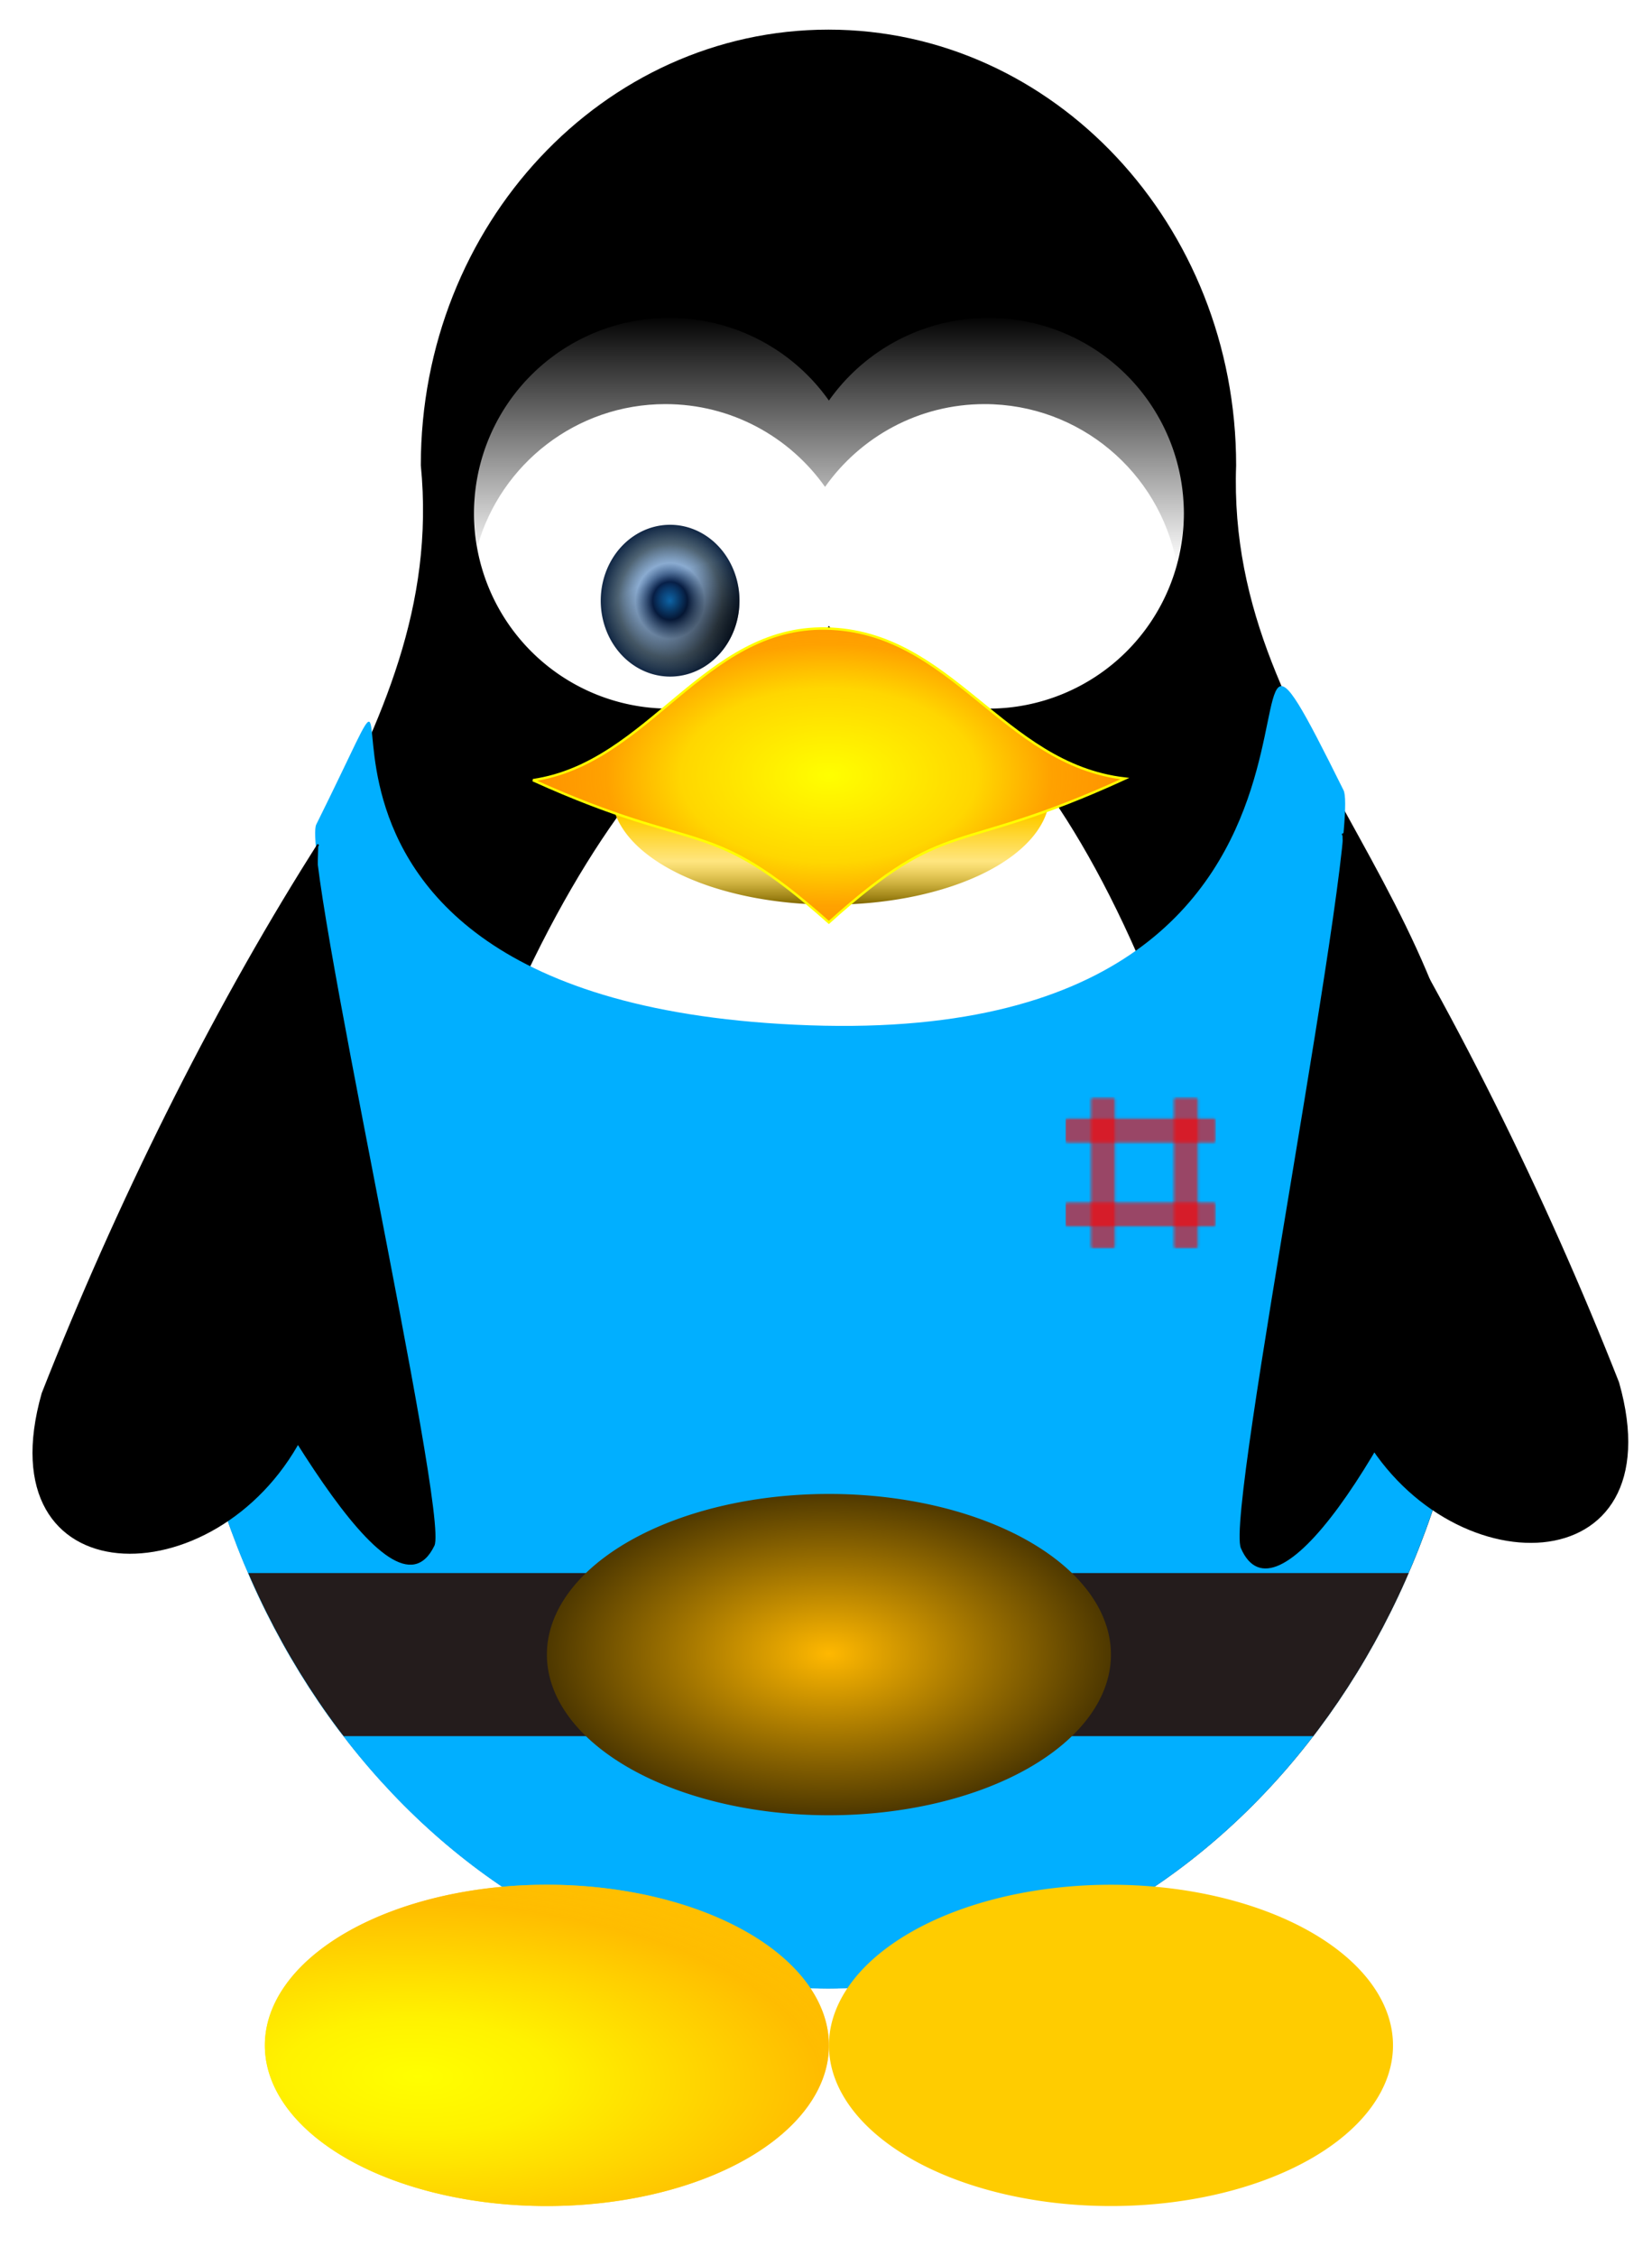 <?xml version="1.0" encoding="UTF-8" standalone="no"?>
<!-- Created with Inkscape (http://www.inkscape.org/) -->
<svg xmlns:inkscape="http://www.inkscape.org/namespaces/inkscape" xmlns:rdf="http://www.w3.org/1999/02/22-rdf-syntax-ns#" xmlns="http://www.w3.org/2000/svg" xmlns:cc="http://web.resource.org/cc/" xmlns:xlink="http://www.w3.org/1999/xlink" xmlns:dc="http://purl.org/dc/elements/1.1/" xmlns:svg="http://www.w3.org/2000/svg" xmlns:sodipodi="http://sodipodi.sourceforge.net/DTD/sodipodi-0.dtd" xmlns:ns1="http://sozi.baierouge.fr" id="svg2" viewBox="0 0 231.64 316.21" version="1.0" inkscape:version="0.91 r13725">
  <defs id="defs4">
    <pattern id="pattern3807" xlink:href="#pattern3760" patternTransform="translate(451.33 523.09)"/>
    <linearGradient id="linearGradient27271">
      <stop id="stop27273" style="stop-color:#000000" offset="0"/>
      <stop id="stop27275" style="stop-color:#000000;stop-opacity:0" offset="1"/>
    </linearGradient>
    <linearGradient id="linearGradient27143">
      <stop id="stop27145" style="stop-color:#ffff00" offset="0"/>
      <stop id="stop27147" style="stop-color:#ffff00;stop-opacity:.735" offset=".256"/>
      <stop id="stop27149" style="stop-color:#ffb700;stop-opacity:.735" offset=".75"/>
      <stop id="stop27151" style="stop-color:#ffb700;stop-opacity:.556" offset="1"/>
    </linearGradient>
    <linearGradient id="linearGradient27057">
      <stop id="stop27059" style="stop-color:#1280d5" offset="0"/>
      <stop id="stop27069" style="stop-color:#08224e" offset=".25"/>
      <stop id="stop27065" style="stop-color:#4579b4;stop-opacity:.627" offset=".5"/>
      <stop id="stop27067" style="stop-color:#102c42;stop-opacity:.737" offset=".75"/>
      <stop id="stop27061" style="stop-color:#112745" offset="1"/>
    </linearGradient>
    <filter id="filter27115" y="-.098" width="1.242" x="-.121" height="1.195">
      <feGaussianBlur id="feGaussianBlur27117" stdDeviation="24.499" inkscape:collect="always"/>
    </filter>
    <radialGradient id="radialGradient27133" gradientUnits="userSpaceOnUse" cy="846.8" cx="234.47" gradientTransform="matrix(1 0 0 .569 0 364.59)" r="115.63">
      <stop id="stop27125" style="stop-color:#ffb800" offset="0"/>
      <stop id="stop27127" style="stop-color:#4e3800" offset="1"/>
    </radialGradient>
    <radialGradient id="radialGradient27200" xlink:href="#linearGradient27057" gradientUnits="userSpaceOnUse" cy="308.49" cx="293.28" gradientTransform="matrix(1 0 0 1.094 0 -28.921)" r="28.439"/>
    <linearGradient id="linearGradient27204" y2="434.68" gradientUnits="userSpaceOnUse" x2="354.6" y1="460.47" x1="354.6">
      <stop id="stop27029" style="stop-color:#7e6500" offset="0"/>
      <stop id="stop27035" style="stop-color:#ffcc00;stop-opacity:.498" offset=".5"/>
      <stop id="stop27031" style="stop-color:#ffcc00" offset="1"/>
    </linearGradient>
    <radialGradient id="radialGradient27206" gradientUnits="userSpaceOnUse" cy="391.34" cx="355.71" gradientTransform="matrix(1 -2.3086e-7 1.3531e-7 .586 -0 161.98)" r="121.84">
      <stop id="stop27009" style="stop-color:#ffff00" offset="0"/>
      <stop id="stop27015" style="stop-color:#ffff00;stop-opacity:.735" offset=".5"/>
      <stop id="stop27017" style="stop-color:#ffb700;stop-opacity:.735" offset=".75"/>
      <stop id="stop27011" style="stop-color:#ffb700;stop-opacity:.556" offset="1"/>
    </radialGradient>
    <radialGradient id="radialGradient27240" xlink:href="#linearGradient27143" gradientUnits="userSpaceOnUse" cy="869.36" cx="181.48" gradientTransform="matrix(1.902 .052 -.022 .819 -144.44 137.95)" r="115.63"/>
    <radialGradient id="radialGradient3111" xlink:href="#linearGradient27271" gradientUnits="userSpaceOnUse" cy="319.7" cx="355.11" gradientTransform="matrix(1 0 0 .345 0 209.54)" r="90.27"/>
    <linearGradient id="linearGradient3121" y2="304.03" gradientUnits="userSpaceOnUse" x2="354.29" y1="202.19" x1="354.29">
      <stop id="stop27310" style="stop-color:#000000" offset="0"/>
      <stop id="stop27312" style="stop-color:#000000;stop-opacity:0" offset="1"/>
    </linearGradient>
    <pattern id="pattern3760" width="61.588" patternUnits="userSpaceOnUse" patternTransform="translate(-410.91 72.726)" height="62.344">
      <rect id="rect3758" style="opacity:.6;fill:#ff0000" ry=".684" height="61.588" width="9.824" y=".378" x="10.391"/>
      <rect id="rect3756" style="opacity:.6;fill:#ff0000" transform="rotate(90)" ry=".684" height="61.588" width="9.824" y="-61.588" x="8.879"/>
      <rect id="rect3754" ry=".684" style="opacity:.6;fill:#ff0000" transform="scale(-1)" height="61.588" width="9.824" y="-61.966" x="-54.22"/>
      <rect id="rect3752" ry=".684" style="opacity:.6;fill:#ff0000" transform="rotate(90)" height="61.588" width="9.824" y="-61.588" x="43.263"/>
      <rect id="rect3748" style="fill:none" height="62.344" width="61.588" y="0" x="0"/>
    </pattern>
    <clipPath id="clipPath3803">
      <path id="path3805" style="fill:#000000" d="m354.09 85.641c-92.26 0-167.12 79.989-167.12 178.56 11.38 115.68-87.511 186.63-98.564 317.16 0 169.54 119.01 307.12 265.68 307.12 146.68 0 265.72-137.58 265.72-307.12 7.5-135.41-102.94-198.07-98.56-317.16 0-98.57-74.89-178.56-167.16-178.56z"/>
    </clipPath>
  </defs>
  <g id="layer1" transform="translate(-5.883 -10.281)">
    <g id="g3809" transform="matrix(.342 0 0 .342 .945 -14.855)">
      <path id="path2176" style="fill:#000000" d="m354.09 85.641c-92.26 0-167.12 79.989-167.12 178.56 11.38 115.68-87.511 186.63-98.564 317.16 0 169.54 119.01 307.12 265.68 307.12 146.68 0 265.72-137.58 265.72-307.12 7.5-135.41-102.94-198.07-98.56-317.16 0-98.57-74.89-178.56-167.16-178.56z"/>
      <path id="path27077" style="filter:url(#filter27115);fill:#ffffff" d="m361.09 339.38c-18.46 0.5-46.5 10.91-81.18 52.81-33.18 40.07-67.93 107.47-92.85 200.59 4.93 117.35 84.43 197.53 167.03 197.53 83.02 0 162.93-80.99 167.13-199.28-22.65-99.49-56.06-168.05-87.03-206.12-32.12-39.5-54.63-46.04-73.1-45.53z"/>
      <path id="path3779" style="fill:#01afff" d="m346.32 493.74c-259.4-9.07-139.03-209.5-202.21-82.32-6.3 12.35 54.62 282.74 48.44 295.59-17.51 36.42-69.45-62.87-104.22-125.57 0.001 169.54 119.01 307.12 265.69 307.12 146.67 0 265.72-137.58 265.72-307.12-36.09 91.31-82.38 159.3-96.55 126.59-6.47-14.94 49.65-296.73 42.05-310.72-68.73-138.38 40.48 105.5-218.92 96.43z"/>
      <path id="path27320" style="fill-rule:evenodd;stroke:#000000;stroke-width:.794px;fill:#000000" d="m564.84 415.17c0.95 1.51 1.91 3.03 2.86 4.54 41.11 65.32 79.78 143.27 110.15 220.46 23.69 83.21-70.77 84.27-105.86 18.18"/>
      <g id="g27283">
        <path id="path26965" style="fill:#ffffff" d="m458.98 392.21a80.077 80.077 0 1 1 -160.16 0 80.077 80.077 0 1 1 160.16 0z" transform="translate(-90.039 -108.35)"/>
        <path id="path26967" style="fill:#ffffff" d="m458.98 392.21a80.077 80.077 0 1 1 -160.16 0 80.077 80.077 0 1 1 160.16 0z" transform="translate(40.819 -108.35)"/>
      </g>
      <g id="g27183" transform="translate(-4.103)">
        <path id="path27055" style="fill:url(#radialGradient27200)" d="m321.72 308.49a28.439 31.106 0 1 1 -56.88 0 28.439 31.106 0 1 1 56.88 0z" transform="translate(0 11.212)"/>
        <path id="path27071" style="fill:url(#radialGradient27200)" d="m321.72 308.49a28.439 31.106 0 1 1 -56.88 0 28.439 31.106 0 1 1 56.88 0z" transform="translate(123.66 11.212)"/>
      </g>
      <g id="g27194" transform="translate(-1.419)">
        <path id="path27025" style="fill:url(#linearGradient27204)" d="m415.93 427.58a61.323 32.883 0 1 1 -122.65 0 61.323 32.883 0 1 1 122.65 0z" transform="matrix(1.464 0 0 1.378 -162.68 -190.23)"/>
        <g id="g27021">
          <path id="path27019" style="fill-rule:evenodd;fill:#ff6600" d="m234.37 393.27c47.79-7.04 69.88-63.07 120.06-62.16 51.87 0.98 72.26 55.67 122.62 61.51-70.74 32.4-71.92 14.41-121.36 58.96-50.2-44.63-51.45-26.71-121.32-58.31z"/>
          <path id="path26971" style="fill-rule:evenodd;stroke:#ffff00;stroke-width:1px;fill:url(#radialGradient27206)" d="m234.37 393.27c47.79-7.04 69.88-63.07 120.06-62.16 51.87 0.98 72.26 55.67 122.62 61.51-70.74 32.4-71.92 14.41-121.36 58.96-50.2-44.63-51.45-26.71-121.32-58.31z"/>
        </g>
      </g>
      <g id="g27232" transform="translate(0.803)">
        <g id="g27218" transform="translate(0 -1.606)">
          <path id="path27210" style="fill:#ffcc00" d="m350.1 846.8a115.63 65.845 0 1 1 -231.26 0 115.63 65.845 0 1 1 231.26 0z" transform="translate(3.384 66.648)"/>
          <path id="path27121" style="fill:url(#radialGradient27240)" d="m350.1 846.8a115.63 65.845 0 1 1 -231.26 0 115.63 65.845 0 1 1 231.26 0z" transform="translate(3.384 66.648)"/>
        </g>
        <g id="g27222" transform="matrix(-1 0 0 1 706.98 -1.606)">
          <path id="path27224" style="fill:#ffcc00" d="m350.1 846.8a115.63 65.845 0 1 1 -231.26 0 115.63 65.845 0 1 1 231.26 0z" transform="translate(3.384 66.648)"/>
          <path id="path27226" style="fill:url(#radialGradient27240)" d="m350.1 846.8a115.63 65.845 0 1 1 -231.26 0 115.63 65.845 0 1 1 231.26 0z" transform="translate(3.384 66.648)"/>
        </g>
      </g>
      <g id="g27265" style="fill:url(#radialGradient3111)" transform="translate(-4.103)">
        <path id="path27267" style="fill:url(#radialGradient3111)" d="m321.72 308.49a28.439 31.106 0 1 1 -56.88 0 28.439 31.106 0 1 1 56.88 0z" transform="translate(0 11.212)"/>
        <path id="path27269" style="fill:url(#radialGradient3111)" d="m321.72 308.49a28.439 31.106 0 1 1 -56.88 0 28.439 31.106 0 1 1 56.88 0z" transform="translate(123.66 11.212)"/>
      </g>
      <path id="path27289" style="fill:url(#linearGradient3121)" d="m288.85 202.19c-44.2 0-80.06 35.86-80.06 80.06 0 5.16 0.51 10.18 1.44 15.06 9.53-33.57 40.41-58.18 77.03-58.18 27.03 0 50.93 13.41 65.44 33.93 14.5-20.52 38.38-33.93 65.4-33.93 39.02 0 71.56 27.95 78.66 64.9 1.96-6.93 3.03-14.23 3.03-21.78 0-44.2-35.86-80.06-80.06-80.06-27.04 0-50.94 13.43-65.44 33.97-14.5-20.54-38.4-33.97-65.44-33.97z"/>
      <path id="path27330" style="fill-rule:evenodd;stroke:#000000;stroke-width:.794px;fill:#000000" d="m144.93 419.62c-0.95 1.51-1.9 3.03-2.86 4.54-41.11 65.32-79.782 143.27-110.15 220.46-23.687 83.22 70.77 84.27 105.86 18.19"/>
      <path id="path3900" style="fill:#241c1c" d="m106.97 718.24c5.41 23.5 13.16 45.91 22.97 66.84h467.56c9.81-20.93 17.58-43.33 23-66.84h-513.53z" clip-path="url(#clipPath3803)"/>
      <path id="path27131" style="fill:url(#radialGradient27133)" d="m350.1 846.8a115.63 65.845 0 1 1 -231.26 0 115.63 65.845 0 1 1 231.26 0z" transform="translate(119.82 -95.135)"/>
      <rect id="rect3767" style="fill:url(#pattern3807)" height="62.344" width="61.588" y="523.09" x="451.33"/>
    </g>
  </g>
</svg>
